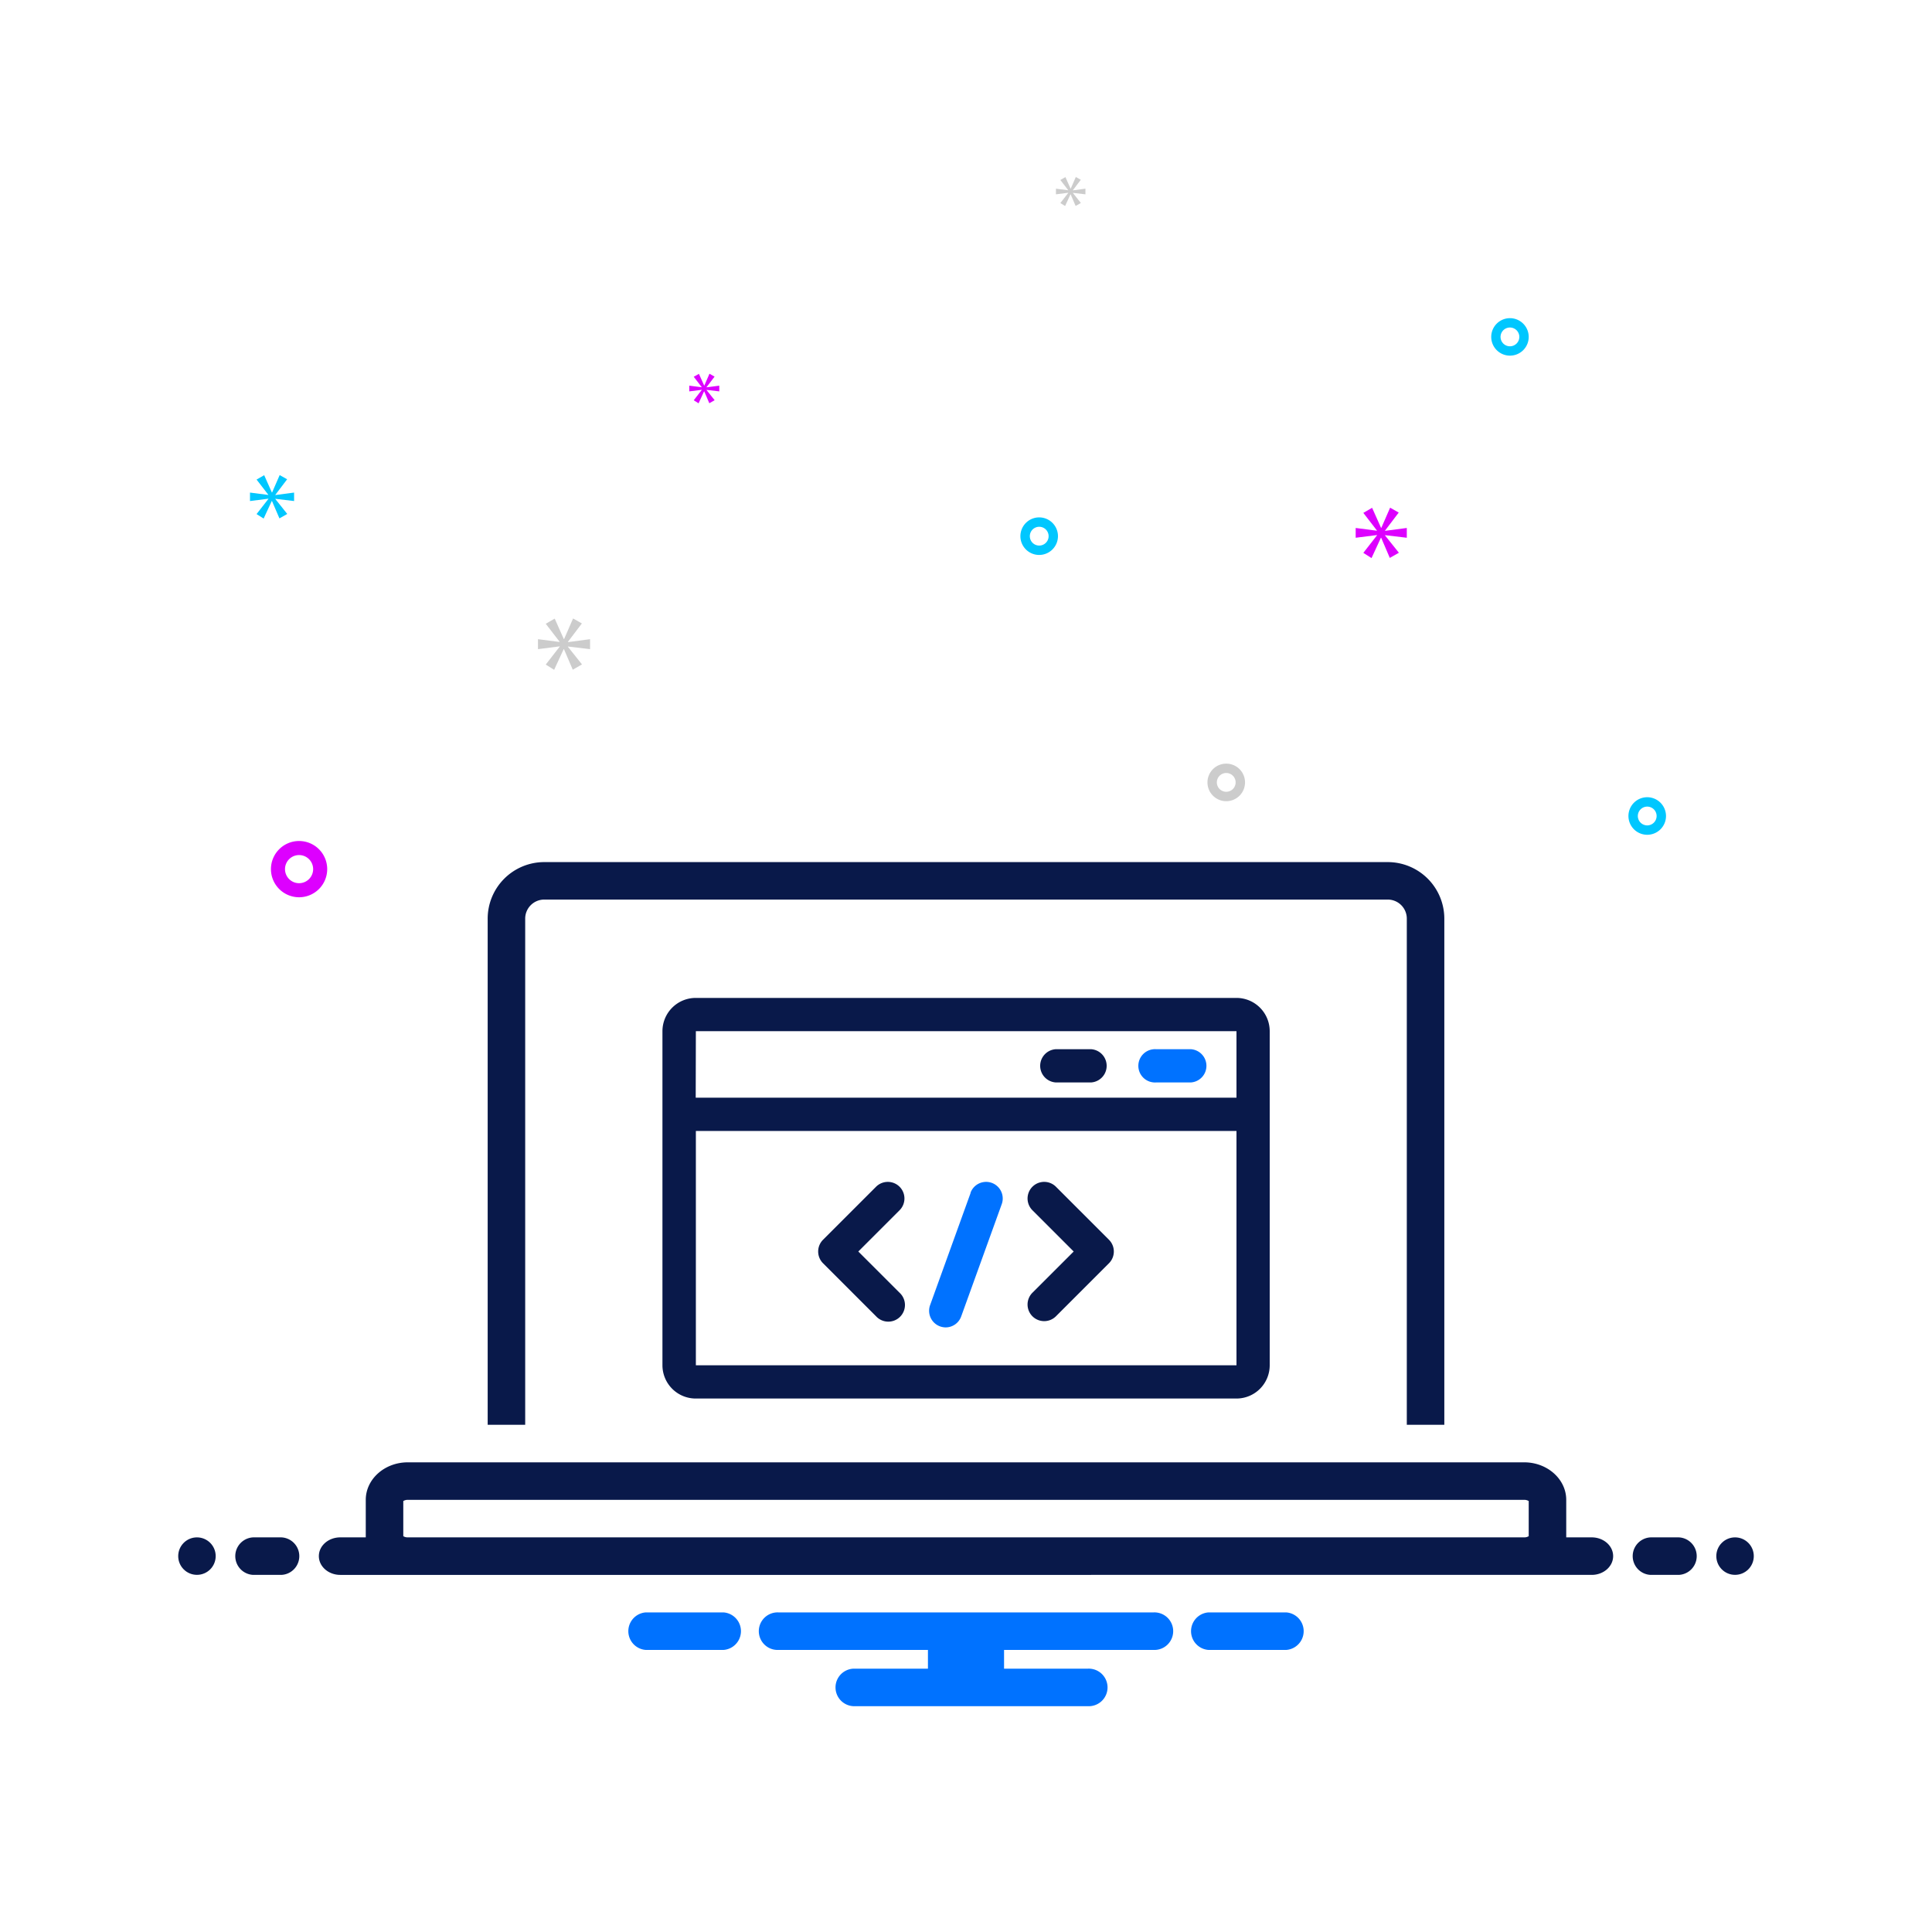 <svg id="52880c1d-da78-40dc-be57-ed2f5f649c5e" data-name="Layer 1" xmlns="http://www.w3.org/2000/svg" viewBox="0 0 500 500"><title>set-small</title><path d="M135.92,237.81a4.93,4.93,0,0,1,4.86-5H359.22a4.93,4.93,0,0,1,4.86,5V368.74h9.71V237.81a14.65,14.65,0,0,0-14.57-14.7H140.78a14.65,14.65,0,0,0-14.57,14.7V368.74h9.71Z" style="fill:#09194a"/><path d="M77.4,232.21a7.28,7.28,0,1,0-7.28-7.28A7.29,7.29,0,0,0,77.4,232.21Zm0-10.92a3.64,3.64,0,1,1-3.64,3.64A3.64,3.64,0,0,1,77.4,221.29Z" style="fill:#d0f"/><path d="M426.31,206.32a4.86,4.86,0,1,0,4.85,4.86A4.87,4.87,0,0,0,426.31,206.32Zm0,7.29a2.43,2.43,0,1,1,2.42-2.43A2.43,2.43,0,0,1,426.31,213.61Z" style="fill:#00c7ff"/><path d="M317.35,197.63a4.86,4.86,0,1,0,4.86,4.85A4.85,4.85,0,0,0,317.35,197.63Zm0,7.28a2.43,2.43,0,1,1,2.43-2.43A2.43,2.43,0,0,1,317.35,204.91Z" style="fill:#ccc"/><path d="M390.78,82.34a4.85,4.85,0,1,0,4.85,4.85A4.86,4.86,0,0,0,390.78,82.34Zm0,7.28a2.43,2.43,0,1,1,2.42-2.43A2.43,2.43,0,0,1,390.78,89.62Z" style="fill:#00c7ff"/><path d="M273.8,138.77a4.86,4.86,0,1,0-4.86,4.85A4.87,4.87,0,0,0,273.8,138.77Zm-7.28,0a2.43,2.43,0,1,1,2.42,2.42A2.42,2.42,0,0,1,266.52,138.77Z" style="fill:#00c7ff"/><polygon points="146.98 166.1 150.59 161.35 148.31 160.06 145.99 165.38 145.91 165.38 143.56 160.1 141.24 161.43 144.81 166.06 144.81 166.14 139.23 165.42 139.23 168 144.85 167.28 144.85 167.35 141.24 171.99 143.41 173.35 145.88 168 145.95 168 148.23 173.32 150.62 171.95 146.98 167.39 146.98 167.32 152.71 168 152.71 165.42 146.98 166.18 146.98 166.1" style="fill:#ccc"/><polygon points="181.62 100.92 179.54 103.59 180.79 104.38 182.21 101.29 182.26 101.29 183.57 104.36 184.95 103.57 182.85 100.94 182.85 100.9 186.15 101.29 186.15 99.81 182.85 100.24 182.85 100.2 184.93 97.47 183.61 96.72 182.28 99.78 182.24 99.78 180.88 96.75 179.54 97.51 181.6 100.18 181.6 100.22 178.38 99.81 178.38 101.29 181.62 100.88 181.62 100.92" style="fill:#d0f"/><polygon points="364.08 139.17 364.08 136.64 358.45 137.38 358.45 137.31 361.99 132.65 359.76 131.39 357.49 136.6 357.41 136.6 355.1 131.42 352.83 132.73 356.33 137.27 356.33 137.35 350.85 136.64 350.85 139.17 356.37 138.47 356.37 138.54 352.83 143.08 354.95 144.43 357.38 139.17 357.45 139.17 359.68 144.39 362.03 143.05 358.45 138.58 358.45 138.5 364.08 139.17" style="fill:#d0f"/><polygon points="71.26 128.06 74.31 124.04 72.38 122.95 70.42 127.45 70.36 127.45 68.37 122.98 66.4 124.11 69.43 128.03 69.43 128.09 64.7 127.48 64.7 129.67 69.46 129.06 69.46 129.12 66.4 133.04 68.23 134.2 70.33 129.67 70.39 129.67 72.32 134.16 74.34 133.01 71.26 129.15 71.26 129.09 76.11 129.67 76.11 127.48 71.26 128.12 71.26 128.06" style="fill:#00c7ff"/><circle cx="50.97" cy="402.72" r="4.85" style="fill:#09194a"/><path d="M72.82,397.87H65.53a4.86,4.86,0,0,0,0,9.71h7.29a4.86,4.86,0,0,0,0-9.71Z" style="fill:#09194a"/><path d="M434.47,397.87h-7.29a4.86,4.86,0,0,0,0,9.71h7.29a4.86,4.86,0,0,0,0-9.71Z" style="fill:#09194a"/><circle cx="449.03" cy="402.72" r="4.85" style="fill:#09194a"/><path d="M332.9,417.29H312.73a4.87,4.87,0,0,0,0,9.71H332.9a4.87,4.87,0,0,0,0-9.71Z" style="fill:#0072ff"/><path d="M187.27,417.29H167.1a4.87,4.87,0,0,0,0,9.71h20.17a4.87,4.87,0,0,0,0-9.71Z" style="fill:#0072ff"/><path d="M298.54,417.29H201.46a4.86,4.86,0,1,0,0,9.71h38.69v4.85H220.87a4.86,4.86,0,0,0,0,9.71h60.68a4.86,4.86,0,1,0,0-9.71h-21.7V427h38.69a4.86,4.86,0,1,0,0-9.71Z" style="fill:#0072ff"/><path d="M411.94,397.87h-6.6v-9.71c0-5.35-4.88-9.71-10.88-9.71H105.53c-6,0-10.87,4.36-10.87,9.71v9.71h-6.6c-3.06,0-5.54,2.17-5.54,4.85s2.48,4.86,5.54,4.86H411.94c3.06,0,5.54-2.18,5.54-4.86S415,397.87,411.94,397.87Zm-306.41,0a2.13,2.13,0,0,1-1.16-.31v-9.09a2.13,2.13,0,0,1,1.16-.31H394.46a2.14,2.14,0,0,1,1.17.31v9.09a2.14,2.14,0,0,1-1.17.31Z" style="fill:#09194a"/><path d="M232.81,307.13a4.31,4.31,0,0,0-6.09,0L213,320.85a4.3,4.3,0,0,0,0,6.08l13.72,13.72a4.31,4.31,0,1,0,6.09-6.09l-10.68-10.67,10.68-10.68A4.3,4.3,0,0,0,232.81,307.13Z" style="fill:#09194a"/><path d="M267.19,340.65a4.31,4.31,0,0,0,6.09,0L287,326.93a4.3,4.3,0,0,0,0-6.08l-13.72-13.72a4.3,4.3,0,0,0-6.09,6.08l10.68,10.68-10.68,10.67A4.31,4.31,0,0,0,267.19,340.65Z" style="fill:#09194a"/><path d="M251.2,308.71l-10.49,29.05a4.3,4.3,0,0,0,2.58,5.51,4.47,4.47,0,0,0,1.47.26,4.29,4.29,0,0,0,4-2.85l10.49-29.05a4.3,4.3,0,1,0-8.09-2.92Z" style="fill:#0072ff"/><path d="M308.12,271.53h-9a4.31,4.31,0,1,0,0,8.61h9a4.31,4.31,0,0,0,0-8.61Z" style="fill:#0072ff"/><path d="M282.3,271.53h-9a4.31,4.31,0,0,0,0,8.61h9a4.31,4.31,0,0,0,0-8.61Z" style="fill:#09194a"/><path d="M320,258.26H180.05a8.62,8.62,0,0,0-8.61,8.61v86.46a8.62,8.62,0,0,0,8.61,8.61H320a8.61,8.61,0,0,0,8.6-8.61V266.87A8.61,8.61,0,0,0,320,258.26Zm-139.91,8.61H320v17.21H180.05Zm0,86.46V292.69H320v52.56h0v8.08Z" style="fill:#09194a"/><polygon points="276.46 49.93 274.42 52.55 275.65 53.32 277.04 50.29 277.08 50.29 278.37 53.3 279.73 52.53 277.67 49.95 277.67 49.91 280.91 50.29 280.91 48.83 277.67 49.26 277.67 49.22 279.71 46.53 278.42 45.8 277.11 48.81 277.06 48.81 275.73 45.83 274.42 46.58 276.44 49.2 276.44 49.24 273.28 48.83 273.28 50.29 276.46 49.88 276.46 49.93" style="fill:#ccc"/></svg>